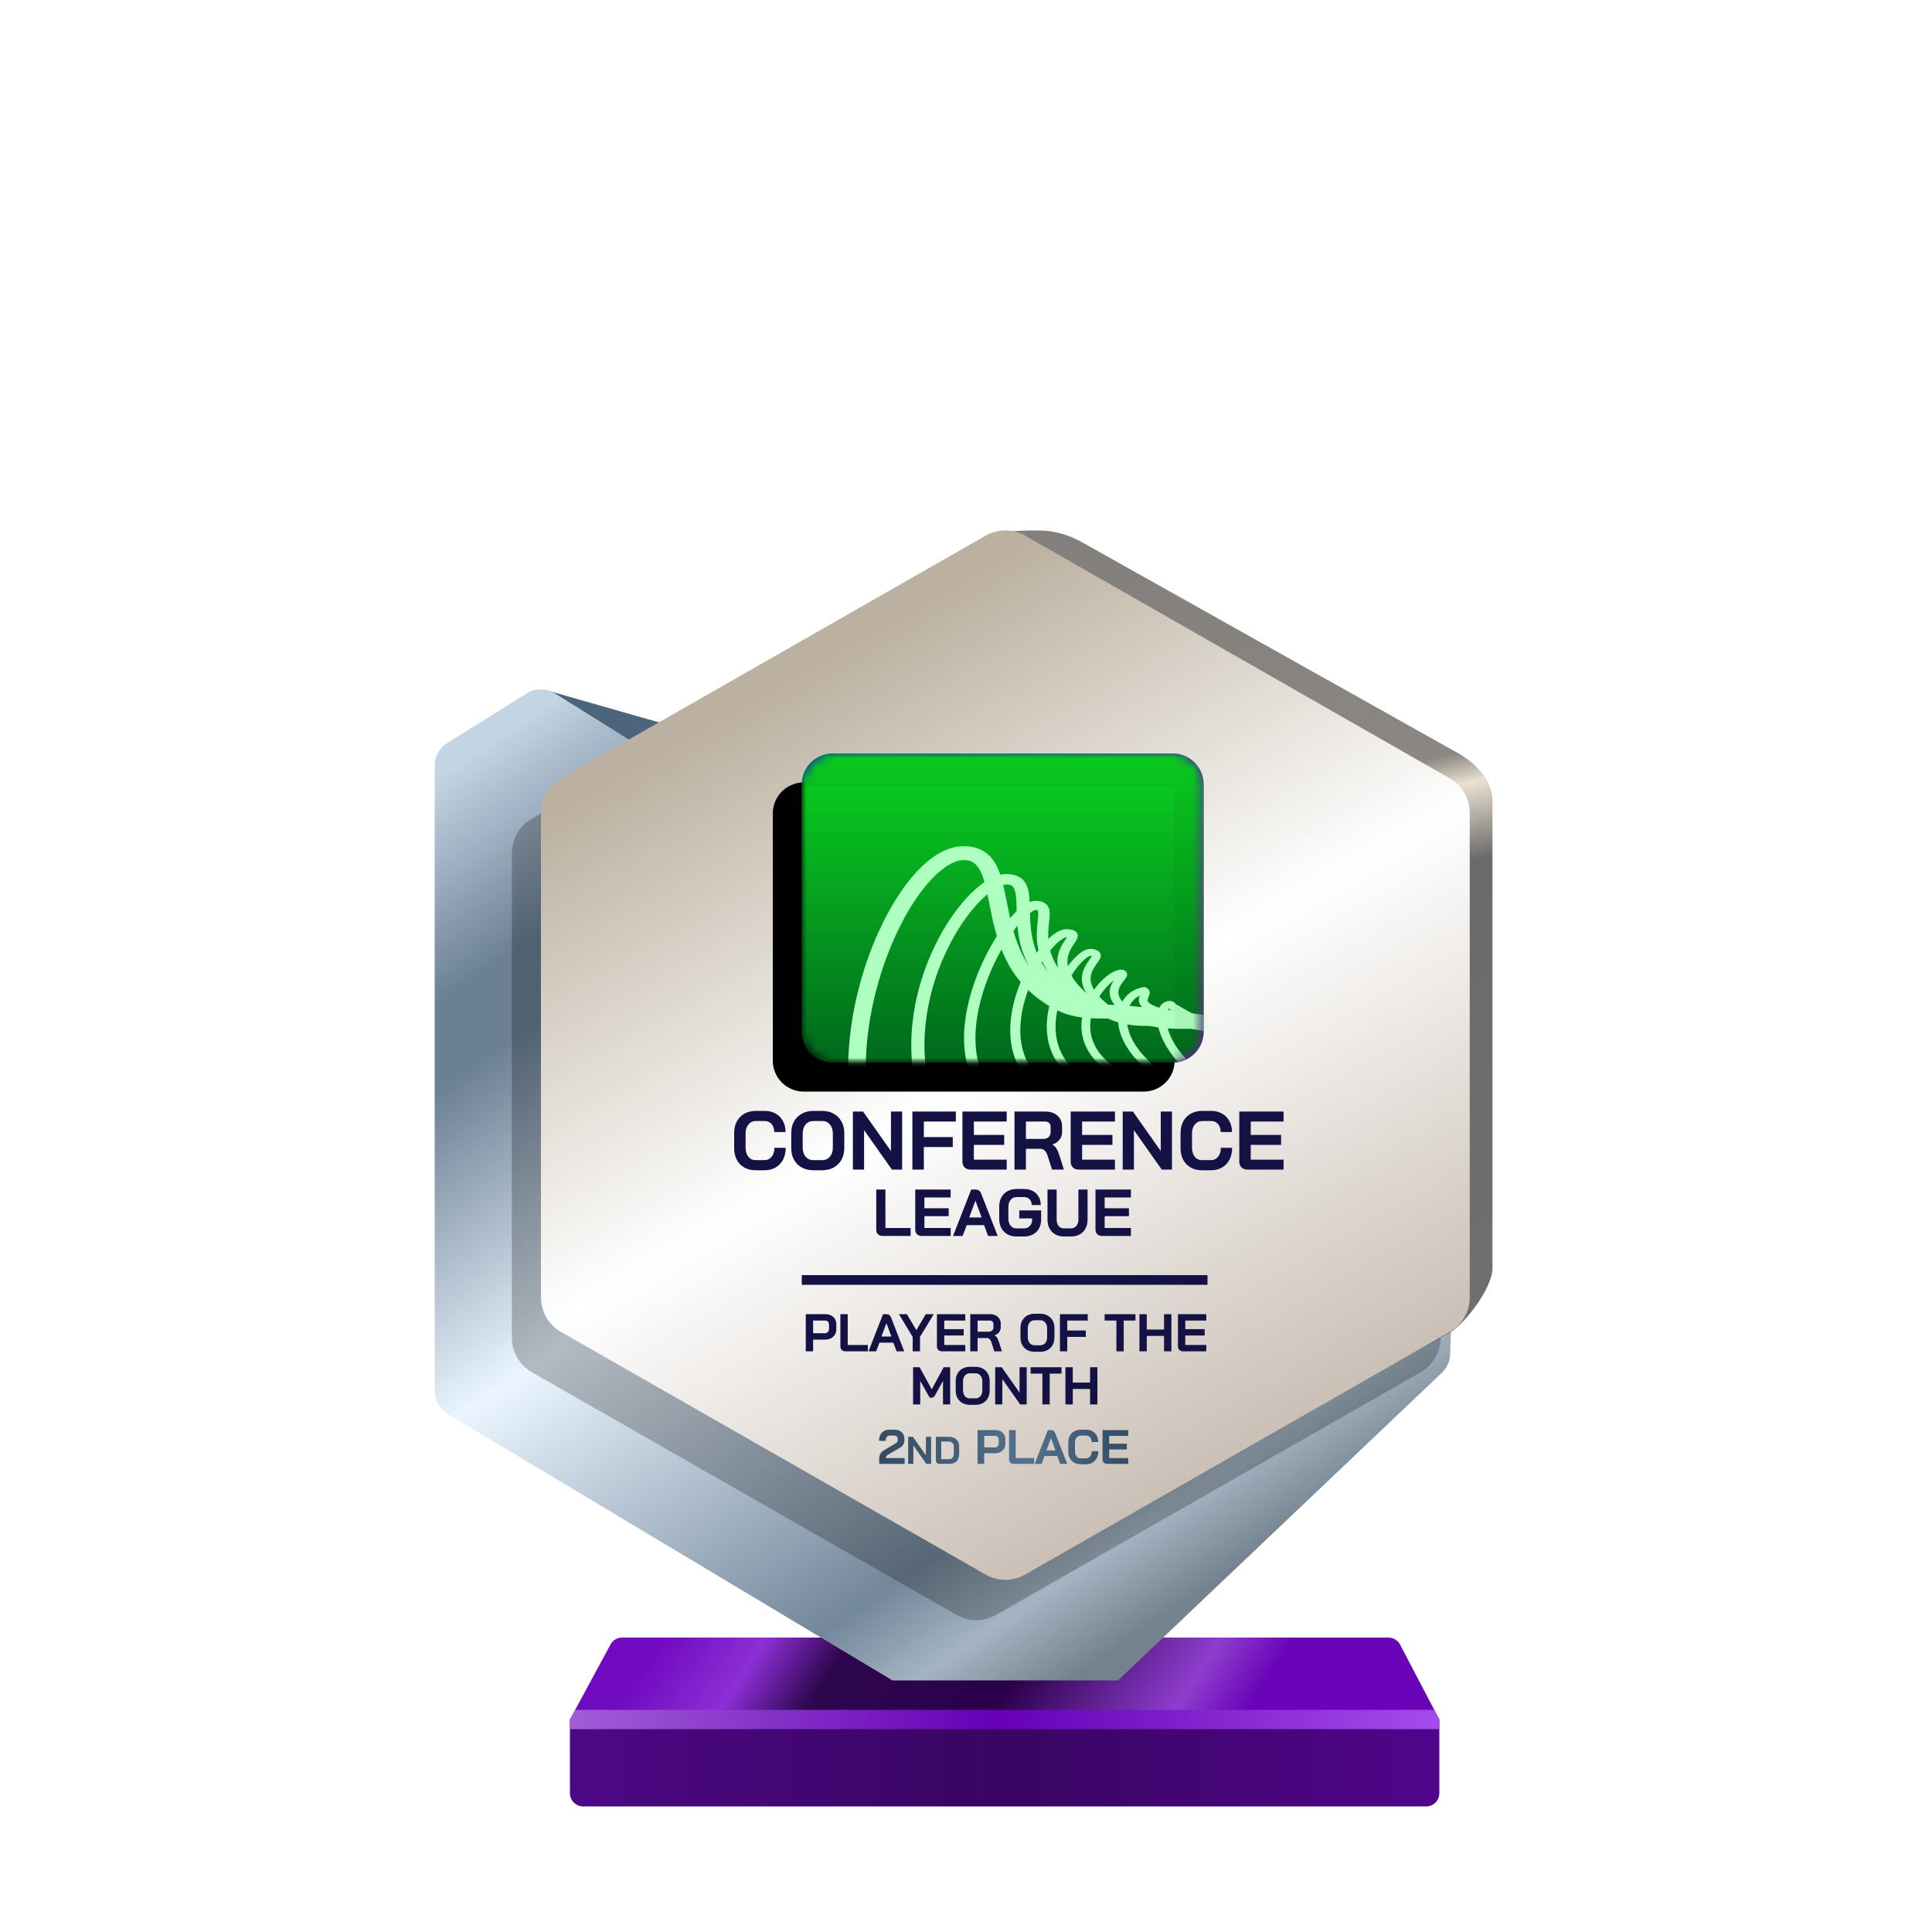 <?xml version="1.0" encoding="UTF-8"?>
<svg width="200px" height="200px" viewBox="0 0 200 200" version="1.1" xmlns="http://www.w3.org/2000/svg" xmlns:xlink="http://www.w3.org/1999/xlink">
    <title>conference_league_silver_month</title>
    <defs>
        <linearGradient x1="7.778%" y1="48.193%" x2="80%" y2="52.643%" id="linearGradient-1">
            <stop stop-color="#700AC0" offset="0%"></stop>
            <stop stop-color="#8C2FD5" offset="16.729%"></stop>
            <stop stop-color="#2E064E" offset="30.206%"></stop>
            <stop stop-color="#2A004A" offset="59.729%"></stop>
            <stop stop-color="#8E3DCD" offset="88.523%"></stop>
            <stop stop-color="#6904B8" offset="100%"></stop>
        </linearGradient>
        <linearGradient x1="0%" y1="44.444%" x2="100%" y2="44.444%" id="linearGradient-2">
            <stop stop-color="#4D0885" offset="0%"></stop>
            <stop stop-color="#390563" offset="49.007%"></stop>
            <stop stop-color="#50058A" offset="100%"></stop>
        </linearGradient>
        <linearGradient x1="0%" y1="49.975%" x2="101.111%" y2="50.025%" id="linearGradient-3">
            <stop stop-color="#A25DD8" offset="0%"></stop>
            <stop stop-color="#6500B6" offset="48.57%"></stop>
            <stop stop-color="#A64EEC" offset="100%"></stop>
        </linearGradient>
        <linearGradient x1="1.629%" y1="7.962%" x2="64.193%" y2="98.797%" id="linearGradient-4">
            <stop stop-color="#C3D4E3" offset="0%"></stop>
            <stop stop-color="#6C8094" offset="16.955%"></stop>
            <stop stop-color="#6C8094" offset="23.415%"></stop>
            <stop stop-color="#EAF5FF" offset="49.119%"></stop>
            <stop stop-color="#73879A" offset="83.776%"></stop>
            <stop stop-color="#A4B4C2" offset="92.087%"></stop>
            <stop stop-color="#73828E" offset="100%"></stop>
        </linearGradient>
        <linearGradient x1="53.535%" y1="0.09%" x2="63.301%" y2="84.266%" id="linearGradient-5">
            <stop stop-color="#83807D" offset="0%"></stop>
            <stop stop-color="#8B8782" offset="30.989%"></stop>
            <stop stop-color="#EBE1D3" offset="34.706%"></stop>
            <stop stop-color="#6A6A69" offset="43.802%"></stop>
            <stop stop-color="#71706E" offset="100%"></stop>
        </linearGradient>
        <linearGradient x1="30.976%" y1="12.068%" x2="74.446%" y2="99.419%" id="linearGradient-6">
            <stop stop-color="#BCB1A0" offset="0%"></stop>
            <stop stop-color="#FFFFFF" offset="44.34%"></stop>
            <stop stop-color="#BEB1A5" offset="100%"></stop>
        </linearGradient>
        <linearGradient x1="0%" y1="50.353%" x2="94.547%" y2="49.037%" id="linearGradient-7">
            <stop stop-color="#344B61" offset="0%"></stop>
            <stop stop-color="#54728F" offset="62.083%"></stop>
            <stop stop-color="#36506A" offset="100%"></stop>
        </linearGradient>
        <linearGradient x1="9.615%" y1="21.893%" x2="57.693%" y2="81.065%" id="linearGradient-8">
            <stop stop-color="#0B12C6" offset="0%"></stop>
            <stop stop-color="#8805B7" offset="100%"></stop>
        </linearGradient>
        <path d="M0,3.2 C0,1.433 1.433,0 3.2,0 L38.4,0 C40.167,0 41.6,1.433 41.6,3.2 L41.6,28.8 C41.6,30.567 40.167,32 38.4,32 L3.2,32 C1.433,32 0,30.567 0,28.8 L0,3.2 Z" id="path-9"></path>
        <filter x="-3.6%" y="-4.7%" width="107.2%" height="109.4%" filterUnits="objectBoundingBox" id="filter-11">
            <feOffset dx="-3" dy="3" in="SourceAlpha" result="shadowOffsetInner1"></feOffset>
            <feComposite in="shadowOffsetInner1" in2="SourceAlpha" operator="arithmetic" k2="-1" k3="1" result="shadowInnerInner1"></feComposite>
            <feColorMatrix values="0 0 0 0 0   0 0 0 0 0   0 0 0 0 0  0 0 0 0.24 0" type="matrix" in="shadowInnerInner1"></feColorMatrix>
        </filter>
        <linearGradient x1="50%" y1="0%" x2="50%" y2="100%" id="linearGradient-12">
            <stop stop-color="#0AD31F" offset="0%"></stop>
            <stop stop-color="#00681D" offset="100%"></stop>
        </linearGradient>
        <path d="M0,3.2 C0,1.433 1.433,0 3.2,0 L38.4,0 C40.167,0 41.6,1.433 41.6,3.2 L41.6,28.8 C41.6,30.567 40.167,32 38.4,32 L3.2,32 C1.433,32 0,30.567 0,28.8 L0,3.2 Z" id="path-13"></path>
    </defs>
    <g id="conference_league_silver_month" stroke="none" stroke-width="1" fill="none" fill-rule="evenodd">
        <g id="euro_qualify_gold_shield" transform="translate(45, 54.91)" fill-rule="nonzero">
            <g id="trophy" transform="translate(0, -0)">
                <path d="M14,123.094 L18.119,115.479 C18.326,114.955 18.832,114.612 19.395,114.612 L98.73,114.612 C99.293,114.612 99.799,114.955 100.006,115.479 L104,123.094 L14,123.094 Z" id="Path" fill="url(#linearGradient-1)"></path>
                <path d="M14.002,130.72 L14,123.094 L104,123.094 L104,130.727 C104,131.485 103.385,132.094 102.626,132.094 L15.375,132.094 C14.616,132.094 14.002,131.479 14.002,130.72 Z" id="Path" fill="url(#linearGradient-2)"></path>
                <polygon id="Path" fill="url(#linearGradient-3)" points="14 123.094 14 124.094 104 124.094 104 123.094 103.452 122.094 14.55 122.094"></polygon>
                <path d="M11.464,16.654 L20.261,21.869 L24,20.094 L11.525,16.531 C11.446,16.499 11.391,16.61 11.464,16.654 Z" id="Path" fill="#4C647C"></path>
                <path d="M0,24.345 L0,89.103 C0,90.068 0.507,90.963 1.335,91.459 L47.386,119.045 L70.736,119.045 L104.263,87.195 C104.783,86.701 105.089,86.023 105.116,85.305 L105.418,77.153 L59.061,101.876 L23.356,81.379 C22.503,80.889 21.976,79.98 21.976,78.996 L21.976,24.345 C21.976,23.398 21.488,22.518 20.685,22.016 L12.444,16.865 C11.553,16.308 10.423,16.308 9.532,16.865 L1.291,22.016 C0.488,22.518 0,23.398 0,24.345 Z" id="Path" fill="url(#linearGradient-4)"></path>
                <path d="M55.452,6.452 L55.452,23.273 L55.452,76.985 C55.447,77.345 55.386,77.705 55.452,78.059 L55.452,99.456 C56.143,103.174 64.863,105.097 68.146,103.221 L105,83.094 C106.712,82.116 109.5,78.37 109.5,76.399 L109.5,27.883 C109.5,25.898 107.73,24.067 106,23.094 L67.023,1.229 C65.692,0.482 64.208,0.031 62.683,0.006 C55.838,-0.108 55.107,1.508 55.452,6.452 Z" id="Path" fill="url(#linearGradient-5)"></path>
                <path d="M54.018,4.718 L10.065,29.833 C8.782,30.567 7.989,31.932 7.989,33.411 L7.989,83.569 C7.989,85.048 8.782,86.413 10.065,87.147 L54.018,112.263 C55.285,112.987 56.84,112.987 58.107,112.263 L102.059,87.147 C103.343,86.413 104.136,85.048 104.136,83.569 L104.136,33.411 C104.136,31.932 103.343,30.567 102.059,29.833 L58.107,4.718 C56.84,3.994 55.285,3.994 54.018,4.718 Z" id="Path" fill-opacity="0.24" fill="#000000"></path>
                <path d="M57.029,0.543 L13.076,25.659 C11.792,26.392 11,27.758 11,29.236 L11,79.394 C11,80.873 11.792,82.238 13.076,82.972 L57.029,108.088 C58.296,108.812 59.851,108.812 61.118,108.088 L105.07,82.972 C106.354,82.238 107.146,80.873 107.146,79.394 L107.146,29.236 C107.146,27.758 106.354,26.392 105.07,25.659 L61.118,0.543 C59.851,-0.181 58.296,-0.181 57.029,0.543 Z" id="Path" fill="url(#linearGradient-6)"></path>
                <path d="M38.413,81.134 L40.44,81.134 C40.663,81.134 40.861,81.178 41.033,81.266 C41.205,81.35 41.339,81.473 41.434,81.634 C41.53,81.791 41.577,81.973 41.577,82.178 L41.577,82.689 C41.577,82.901 41.528,83.09 41.429,83.255 C41.33,83.416 41.191,83.542 41.011,83.634 C40.836,83.722 40.63,83.766 40.396,83.766 L39.171,83.766 L39.171,84.98 L38.413,84.98 L38.413,81.134 Z M40.385,83.106 C40.513,83.106 40.618,83.066 40.698,82.985 C40.779,82.901 40.819,82.791 40.819,82.656 L40.819,82.211 C40.819,82.083 40.782,81.982 40.709,81.909 C40.639,81.832 40.546,81.793 40.429,81.793 L39.171,81.793 L39.171,83.106 L40.385,83.106 Z M42.53,84.98 C42.368,84.98 42.238,84.934 42.139,84.842 C42.044,84.747 41.997,84.623 41.997,84.469 L41.997,81.134 L42.755,81.134 L42.755,84.321 L44.843,84.321 L44.843,84.98 L42.53,84.98 Z M46.754,81.134 C46.992,81.134 47.153,81.244 47.237,81.464 L48.605,84.98 L47.814,84.98 L47.479,84.084 L46.04,84.084 L45.699,84.98 L44.908,84.98 L46.413,81.134 L46.754,81.134 Z M48.881,81.134 L49.859,82.788 L50.837,81.134 L51.661,81.134 L50.238,83.485 L50.238,84.98 L49.48,84.98 L49.48,83.485 L48.057,81.134 L48.881,81.134 Z M46.765,82.062 L46.243,83.447 L47.276,83.447 L46.765,82.062 Z M52.525,84.98 C52.368,84.98 52.239,84.932 52.141,84.837 C52.042,84.742 51.992,84.617 51.992,84.463 L51.992,81.134 L54.926,81.134 L54.926,81.793 L52.75,81.793 L52.75,82.683 L54.761,82.683 L54.761,83.343 L52.75,83.343 L52.75,84.321 L54.926,84.321 L54.926,84.98 L52.525,84.98 Z M55.442,81.134 L57.486,81.134 C57.819,81.134 58.087,81.224 58.288,81.403 C58.493,81.583 58.596,81.819 58.596,82.112 L58.596,82.496 C58.596,82.687 58.541,82.854 58.431,82.996 C58.325,83.136 58.169,83.242 57.964,83.315 L57.964,83.326 C58.081,83.403 58.169,83.491 58.228,83.59 C58.29,83.689 58.35,83.826 58.409,84.002 L58.717,84.98 L57.931,84.98 L57.64,84.068 C57.592,83.91 57.526,83.793 57.442,83.716 C57.358,83.639 57.253,83.601 57.129,83.601 L56.2,83.601 L56.2,84.98 L55.442,84.98 L55.442,81.134 Z M57.343,82.947 C57.497,82.947 57.618,82.907 57.706,82.826 C57.794,82.742 57.838,82.634 57.838,82.502 L57.838,82.145 C57.838,82.039 57.805,81.954 57.739,81.892 C57.673,81.826 57.585,81.793 57.475,81.793 L56.2,81.793 L56.2,82.947 L57.343,82.947 Z M62.105,85.024 C61.816,85.024 61.56,84.963 61.336,84.842 C61.116,84.718 60.944,84.546 60.82,84.326 C60.699,84.103 60.639,83.844 60.639,83.551 L60.639,82.562 C60.639,82.269 60.699,82.013 60.82,81.793 C60.944,81.57 61.116,81.398 61.336,81.277 C61.56,81.152 61.816,81.09 62.105,81.09 L62.688,81.09 C62.977,81.09 63.232,81.152 63.451,81.277 C63.675,81.398 63.847,81.57 63.968,81.793 C64.092,82.013 64.155,82.269 64.155,82.562 L64.155,83.551 C64.155,83.844 64.092,84.103 63.968,84.326 C63.847,84.546 63.675,84.718 63.451,84.842 C63.232,84.963 62.977,85.024 62.688,85.024 L62.105,85.024 Z M62.688,84.353 C62.9,84.353 63.071,84.277 63.199,84.123 C63.331,83.969 63.397,83.767 63.397,83.518 L63.397,82.595 C63.397,82.346 63.331,82.145 63.199,81.991 C63.071,81.837 62.9,81.76 62.688,81.76 L62.105,81.76 C61.893,81.76 61.721,81.837 61.589,81.991 C61.461,82.145 61.397,82.346 61.397,82.595 L61.397,83.518 C61.397,83.767 61.461,83.969 61.589,84.123 C61.721,84.277 61.893,84.353 62.105,84.353 L62.688,84.353 Z M64.724,81.134 L67.603,81.134 L67.603,81.793 L65.482,81.793 L65.482,82.826 L67.4,82.826 L67.4,83.485 L65.482,83.485 L65.482,84.98 L64.724,84.98 L64.724,81.134 Z M70.568,81.793 L69.348,81.793 L69.348,81.134 L72.545,81.134 L72.545,81.793 L71.326,81.793 L71.326,84.98 L70.568,84.98 L70.568,81.793 Z M72.954,81.134 L73.713,81.134 L73.713,82.722 L75.504,82.722 L75.504,81.134 L76.262,81.134 L76.262,84.98 L75.504,84.98 L75.504,83.381 L73.713,83.381 L73.713,84.98 L72.954,84.98 L72.954,81.134 Z M77.474,84.98 C77.316,84.98 77.188,84.932 77.089,84.837 C76.99,84.742 76.941,84.617 76.941,84.463 L76.941,81.134 L79.875,81.134 L79.875,81.793 L77.699,81.793 L77.699,82.683 L79.71,82.683 L79.71,83.343 L77.699,83.343 L77.699,84.321 L79.875,84.321 L79.875,84.98 L77.474,84.98 Z M49.522,86.628 L50.197,86.628 L51.455,88.914 L52.686,86.628 L53.362,86.628 L53.362,90.474 L52.62,90.474 L52.62,88.04 L51.812,89.501 C51.758,89.6 51.701,89.672 51.642,89.716 C51.587,89.756 51.523,89.776 51.45,89.776 L51.241,89.776 L50.263,88.04 L50.263,90.474 L49.522,90.474 L49.522,86.628 Z M55.401,90.518 C55.112,90.518 54.856,90.457 54.632,90.337 C54.413,90.212 54.24,90.04 54.116,89.82 C53.995,89.597 53.935,89.338 53.935,89.045 L53.935,88.056 C53.935,87.763 53.995,87.507 54.116,87.287 C54.24,87.064 54.413,86.892 54.632,86.771 C54.856,86.646 55.112,86.584 55.401,86.584 L55.984,86.584 C56.273,86.584 56.528,86.646 56.748,86.771 C56.971,86.892 57.143,87.064 57.264,87.287 C57.388,87.507 57.451,87.763 57.451,88.056 L57.451,89.045 C57.451,89.338 57.388,89.597 57.264,89.82 C57.143,90.04 56.971,90.212 56.748,90.337 C56.528,90.457 56.273,90.518 55.984,90.518 L55.401,90.518 Z M55.984,89.848 C56.196,89.848 56.367,89.771 56.495,89.617 C56.627,89.463 56.693,89.262 56.693,89.012 L56.693,88.089 C56.693,87.84 56.627,87.639 56.495,87.485 C56.367,87.331 56.196,87.254 55.984,87.254 L55.401,87.254 C55.189,87.254 55.017,87.331 54.885,87.485 C54.757,87.639 54.693,87.84 54.693,88.089 L54.693,89.012 C54.693,89.262 54.757,89.463 54.885,89.617 C55.017,89.771 55.189,89.848 55.401,89.848 L55.984,89.848 Z M58.02,86.628 L58.696,86.628 L60.542,89.243 L60.542,86.628 L61.284,86.628 L61.284,90.474 L60.608,90.474 L58.762,87.859 L58.762,90.474 L58.02,90.474 L58.02,86.628 Z M62.909,87.287 L61.689,87.287 L61.689,86.628 L64.886,86.628 L64.886,87.287 L63.667,87.287 L63.667,90.474 L62.909,90.474 L62.909,87.287 Z M65.295,86.628 L66.054,86.628 L66.054,88.216 L67.845,88.216 L67.845,86.628 L68.603,86.628 L68.603,90.474 L67.845,90.474 L67.845,88.875 L66.054,88.875 L66.054,90.474 L65.295,90.474 L65.295,86.628 Z M38,78.09 C38,78.09 38,77.866 38,77.59 C38,77.314 38,77.09 38,77.09 L80,77.09 L80,77.59 L80,78.09 L38,78.09 Z" id="Combined-Shape" fill="#141144"></path>
                <path d="M46.015,96.13 C46.015,95.93 46.052,95.757 46.125,95.61 C46.198,95.463 46.323,95.337 46.5,95.23 L47.74,94.49 C47.8,94.457 47.847,94.41 47.88,94.35 C47.917,94.29 47.935,94.23 47.935,94.17 L47.935,94.01 C47.935,93.917 47.9,93.842 47.83,93.785 C47.763,93.728 47.675,93.7 47.565,93.7 L47.105,93.7 C46.975,93.7 46.873,93.748 46.8,93.845 C46.727,93.938 46.69,94.072 46.69,94.245 L46,94.245 C46,93.882 46.097,93.598 46.29,93.395 C46.483,93.192 46.752,93.09 47.095,93.09 L47.565,93.09 C47.775,93.09 47.96,93.128 48.12,93.205 C48.28,93.282 48.403,93.39 48.49,93.53 C48.58,93.67 48.625,93.83 48.625,94.01 L48.625,94.17 C48.625,94.35 48.587,94.505 48.51,94.635 C48.437,94.762 48.32,94.872 48.16,94.965 L46.955,95.665 C46.875,95.712 46.813,95.763 46.77,95.82 C46.73,95.877 46.71,95.947 46.71,96.03 L48.645,96.03 L48.645,96.63 L46.015,96.63 L46.015,96.13 Z M49.013,93.83 L49.505,93.83 L50.849,95.734 L50.849,93.83 L51.389,93.83 L51.389,96.63 L50.897,96.63 L49.553,94.726 L49.553,96.63 L49.013,96.63 L49.013,93.83 Z M52.272,96.63 C52.157,96.63 52.064,96.595 51.992,96.526 C51.92,96.457 51.884,96.366 51.884,96.254 L51.884,93.83 L53.22,93.83 C53.434,93.83 53.62,93.87 53.78,93.95 C53.943,94.03 54.068,94.143 54.156,94.29 C54.247,94.437 54.292,94.606 54.292,94.798 L54.292,95.582 C54.292,95.926 54.203,96.187 54.024,96.366 C53.846,96.542 53.583,96.63 53.236,96.63 L52.272,96.63 Z M53.22,96.142 C53.391,96.142 53.52,96.093 53.608,95.994 C53.696,95.895 53.74,95.75 53.74,95.558 L53.74,94.822 C53.74,94.67 53.691,94.549 53.592,94.458 C53.493,94.365 53.364,94.318 53.204,94.318 L52.436,94.318 L52.436,96.142 L53.22,96.142 Z M56.195,93.13 L58.04,93.13 C58.244,93.13 58.424,93.17 58.58,93.25 C58.737,93.327 58.859,93.438 58.945,93.585 C59.032,93.728 59.075,93.893 59.075,94.08 L59.075,94.545 C59.075,94.738 59.03,94.91 58.94,95.06 C58.85,95.207 58.724,95.322 58.56,95.405 C58.4,95.485 58.214,95.525 58,95.525 L56.885,95.525 L56.885,96.63 L56.195,96.63 L56.195,93.13 Z M57.99,94.925 C58.107,94.925 58.202,94.888 58.275,94.815 C58.349,94.738 58.385,94.638 58.385,94.515 L58.385,94.11 C58.385,93.993 58.352,93.902 58.285,93.835 C58.222,93.765 58.137,93.73 58.03,93.73 L56.885,93.73 L56.885,94.925 L57.99,94.925 Z M59.942,96.63 C59.795,96.63 59.677,96.588 59.587,96.505 C59.5,96.418 59.457,96.305 59.457,96.165 L59.457,93.13 L60.147,93.13 L60.147,96.03 L62.047,96.03 L62.047,96.63 L59.942,96.63 Z M64.447,95.815 L63.137,95.815 L62.827,96.63 L62.107,96.63 L63.477,93.13 L63.787,93.13 C64.003,93.13 64.15,93.23 64.227,93.43 L65.472,96.63 L64.752,96.63 L64.447,95.815 Z M63.322,95.235 L64.262,95.235 L63.797,93.975 L63.792,93.975 L63.322,95.235 Z M66.878,96.67 C66.621,96.67 66.394,96.615 66.198,96.505 C66.004,96.395 65.854,96.24 65.748,96.04 C65.641,95.837 65.588,95.603 65.588,95.34 L65.588,94.42 C65.588,94.157 65.641,93.925 65.748,93.725 C65.858,93.522 66.011,93.365 66.208,93.255 C66.408,93.145 66.638,93.09 66.898,93.09 L67.428,93.09 C67.678,93.09 67.898,93.143 68.088,93.25 C68.278,93.357 68.424,93.507 68.528,93.7 C68.634,93.89 68.688,94.112 68.688,94.365 L68.008,94.365 C68.008,94.165 67.954,94.005 67.848,93.885 C67.741,93.762 67.601,93.7 67.428,93.7 L66.898,93.7 C66.711,93.7 66.561,93.77 66.448,93.91 C66.334,94.047 66.278,94.227 66.278,94.45 L66.278,95.31 C66.278,95.533 66.333,95.715 66.443,95.855 C66.553,95.992 66.698,96.06 66.878,96.06 L67.418,96.06 C67.594,96.06 67.738,95.992 67.848,95.855 C67.961,95.718 68.018,95.538 68.018,95.315 L68.698,95.315 C68.698,95.585 68.644,95.823 68.538,96.03 C68.431,96.233 68.281,96.392 68.088,96.505 C67.894,96.615 67.671,96.67 67.418,96.67 L66.878,96.67 Z M69.615,96.63 C69.472,96.63 69.355,96.587 69.265,96.5 C69.175,96.413 69.13,96.3 69.13,96.16 L69.13,93.13 L71.8,93.13 L71.8,93.73 L69.82,93.73 L69.82,94.54 L71.65,94.54 L71.65,95.14 L69.82,95.14 L69.82,96.03 L71.8,96.03 L71.8,96.63 L69.615,96.63 Z" id="Combined-Shape" fill="url(#linearGradient-7)"></path>
            </g>
        </g>
        <path d="M77.047,120.861 C77.385,121.05 77.774,121.145 78.214,121.145 L79.141,121.145 C79.576,121.145 79.959,121.05 80.291,120.861 C80.623,120.667 80.88,120.395 81.063,120.046 C81.246,119.692 81.338,119.283 81.338,118.819 L80.171,118.819 C80.171,119.202 80.074,119.511 79.879,119.746 C79.69,119.98 79.444,120.098 79.141,120.098 L78.214,120.098 C77.905,120.098 77.656,119.98 77.468,119.746 C77.279,119.506 77.184,119.194 77.184,118.81 L77.184,117.334 C77.184,116.951 77.282,116.642 77.476,116.407 C77.671,116.167 77.928,116.047 78.248,116.047 L79.158,116.047 C79.456,116.047 79.696,116.153 79.879,116.365 C80.062,116.571 80.154,116.845 80.154,117.189 L81.321,117.189 C81.321,116.754 81.229,116.373 81.046,116.047 C80.869,115.715 80.617,115.458 80.291,115.275 C79.965,115.092 79.587,115 79.158,115 L78.248,115 C77.802,115 77.407,115.095 77.064,115.283 C76.727,115.472 76.463,115.741 76.275,116.09 C76.092,116.433 76,116.831 76,117.283 L76,118.862 C76,119.314 76.092,119.714 76.275,120.063 C76.458,120.407 76.715,120.673 77.047,120.861 Z M82.998,120.861 C83.347,121.05 83.748,121.145 84.2,121.145 L85.11,121.145 C85.562,121.145 85.959,121.05 86.303,120.861 C86.652,120.667 86.92,120.398 87.109,120.055 C87.304,119.706 87.401,119.302 87.401,118.845 L87.401,117.3 C87.401,116.842 87.304,116.442 87.109,116.099 C86.92,115.75 86.652,115.481 86.303,115.292 C85.959,115.097 85.562,115 85.11,115 L84.2,115 C83.748,115 83.347,115.097 82.998,115.292 C82.655,115.481 82.386,115.75 82.192,116.099 C82.003,116.442 81.909,116.842 81.909,117.3 L81.909,118.845 C81.909,119.302 82.003,119.706 82.192,120.055 C82.386,120.398 82.655,120.667 82.998,120.861 Z M85.908,119.737 C85.708,119.978 85.441,120.098 85.11,120.098 L84.2,120.098 C83.868,120.098 83.599,119.978 83.393,119.737 C83.193,119.497 83.093,119.182 83.093,118.793 L83.093,117.351 C83.093,116.963 83.193,116.648 83.393,116.407 C83.599,116.167 83.868,116.047 84.2,116.047 L85.11,116.047 C85.441,116.047 85.708,116.167 85.908,116.407 C86.114,116.648 86.217,116.963 86.217,117.351 L86.217,118.793 C86.217,119.182 86.114,119.497 85.908,119.737 Z M88.29,115.069 L89.346,115.069 L92.23,119.154 L92.23,115.069 L93.388,115.069 L93.388,121.076 L92.333,121.076 L89.449,116.991 L89.449,121.076 L88.29,121.076 L88.29,115.069 Z M98.947,115.069 L94.45,115.069 L94.45,121.076 L95.635,121.076 L95.635,118.742 L98.63,118.742 L98.63,117.712 L95.635,117.712 L95.635,116.099 L98.947,116.099 L98.947,115.069 Z M100.462,121.076 C100.216,121.076 100.016,121.002 99.861,120.853 C99.707,120.704 99.63,120.51 99.63,120.269 L99.63,115.069 L104.213,115.069 L104.213,116.099 L100.814,116.099 L100.814,117.489 L103.955,117.489 L103.955,118.519 L100.814,118.519 L100.814,120.046 L104.213,120.046 L104.213,121.076 L100.462,121.076 Z M108.211,115.069 L105.019,115.069 L105.019,121.076 L106.203,121.076 L106.203,118.922 L107.653,118.922 C107.848,118.922 108.011,118.982 108.143,119.102 C108.274,119.222 108.377,119.405 108.451,119.652 L108.906,121.076 L110.133,121.076 L109.653,119.549 C109.561,119.274 109.467,119.059 109.37,118.905 C109.278,118.75 109.141,118.613 108.958,118.493 L108.958,118.476 C109.278,118.361 109.521,118.195 109.687,117.978 C109.859,117.755 109.945,117.494 109.945,117.197 L109.945,116.596 C109.945,116.139 109.785,115.769 109.464,115.489 C109.15,115.209 108.732,115.069 108.211,115.069 Z M108.555,117.712 C108.417,117.838 108.228,117.901 107.988,117.901 L106.203,117.901 L106.203,116.099 L108.194,116.099 C108.366,116.099 108.503,116.15 108.606,116.253 C108.709,116.35 108.76,116.482 108.76,116.648 L108.76,117.206 C108.76,117.412 108.692,117.58 108.555,117.712 Z M111.667,121.076 C111.421,121.076 111.221,121.002 111.067,120.853 C110.912,120.704 110.835,120.51 110.835,120.269 L110.835,115.069 L115.418,115.069 L115.418,116.099 L112.019,116.099 L112.019,117.489 L115.16,117.489 L115.16,118.519 L112.019,118.519 L112.019,120.046 L115.418,120.046 L115.418,121.076 L111.667,121.076 Z M117.28,115.069 L116.224,115.069 L116.224,121.076 L117.383,121.076 L117.383,116.991 L120.266,121.076 L121.322,121.076 L121.322,115.069 L120.163,115.069 L120.163,119.154 L117.28,115.069 Z M124.426,121.145 C123.986,121.145 123.597,121.05 123.259,120.861 C122.927,120.673 122.67,120.407 122.487,120.063 C122.304,119.714 122.212,119.314 122.212,118.862 L122.212,117.283 C122.212,116.831 122.304,116.433 122.487,116.09 C122.676,115.741 122.939,115.472 123.276,115.283 C123.62,115.095 124.014,115 124.461,115 L125.37,115 C125.8,115 126.177,115.092 126.503,115.275 C126.829,115.458 127.081,115.715 127.258,116.047 C127.442,116.373 127.533,116.754 127.533,117.189 L126.366,117.189 C126.366,116.845 126.274,116.571 126.091,116.365 C125.908,116.153 125.668,116.047 125.37,116.047 L124.461,116.047 C124.14,116.047 123.883,116.167 123.688,116.407 C123.494,116.642 123.397,116.951 123.397,117.334 L123.397,118.81 C123.397,119.194 123.491,119.506 123.68,119.746 C123.869,119.98 124.117,120.098 124.426,120.098 L125.353,120.098 C125.657,120.098 125.902,119.98 126.091,119.746 C126.286,119.511 126.383,119.202 126.383,118.819 L127.55,118.819 C127.55,119.283 127.459,119.692 127.276,120.046 C127.093,120.395 126.835,120.667 126.503,120.861 C126.171,121.05 125.788,121.145 125.353,121.145 L124.426,121.145 Z M128.524,120.853 C128.679,121.002 128.879,121.076 129.125,121.076 L132.875,121.076 L132.875,120.046 L129.477,120.046 L129.477,118.519 L132.618,118.519 L132.618,117.489 L129.477,117.489 L129.477,116.099 L132.875,116.099 L132.875,115.069 L128.292,115.069 L128.292,120.269 C128.292,120.51 128.37,120.704 128.524,120.853 Z M104.291,127.774 C104.561,127.925 104.872,128 105.224,128 L106.034,128 C106.373,128 106.675,127.927 106.941,127.78 C107.206,127.634 107.412,127.43 107.559,127.169 C107.705,126.908 107.778,126.611 107.778,126.277 L107.778,125.302 L105.513,125.302 L105.513,126.126 L106.845,126.126 L106.845,126.277 C106.845,126.528 106.767,126.739 106.611,126.908 C106.46,127.078 106.268,127.162 106.034,127.162 L105.224,127.162 C104.973,127.162 104.769,127.069 104.613,126.881 C104.462,126.689 104.387,126.439 104.387,126.133 L104.387,124.952 C104.387,124.645 104.464,124.398 104.62,124.21 C104.776,124.018 104.982,123.922 105.238,123.922 L106.007,123.922 C106.245,123.922 106.437,123.997 106.584,124.148 C106.73,124.299 106.803,124.498 106.803,124.746 L107.737,124.746 C107.737,124.416 107.664,124.125 107.517,123.874 C107.376,123.622 107.174,123.428 106.913,123.29 C106.652,123.153 106.35,123.084 106.007,123.084 L105.238,123.084 C104.881,123.084 104.565,123.16 104.291,123.311 C104.02,123.462 103.81,123.677 103.659,123.956 C103.512,124.231 103.439,124.549 103.439,124.911 L103.439,126.174 C103.439,126.535 103.512,126.856 103.659,127.135 C103.81,127.41 104.02,127.622 104.291,127.774 Z M90.889,127.774 C91.012,127.888 91.175,127.945 91.376,127.945 L94.266,127.945 L94.266,127.121 L91.658,127.121 L91.658,123.139 L90.71,123.139 L90.71,127.307 C90.71,127.499 90.77,127.654 90.889,127.774 Z M94.932,127.767 C95.055,127.886 95.215,127.945 95.412,127.945 L98.413,127.945 L98.413,127.121 L95.694,127.121 L95.694,125.899 L98.207,125.899 L98.207,125.075 L95.694,125.075 L95.694,123.963 L98.413,123.963 L98.413,123.139 L94.746,123.139 L94.746,127.3 C94.746,127.492 94.808,127.648 94.932,127.767 Z M101.872,126.826 L100.074,126.826 L99.648,127.945 L98.659,127.945 L100.54,123.139 L100.966,123.139 C101.264,123.139 101.465,123.277 101.57,123.551 L103.28,127.945 L102.291,127.945 L101.872,126.826 Z M100.328,126.03 L101.618,126.03 L100.98,124.299 L100.973,124.299 L100.328,126.03 Z M110.14,128 C109.801,128 109.503,127.929 109.247,127.787 C108.991,127.641 108.791,127.437 108.65,127.176 C108.508,126.915 108.437,126.613 108.437,126.27 L108.437,123.139 L109.384,123.139 L109.384,126.242 C109.384,126.517 109.453,126.739 109.59,126.908 C109.732,127.078 109.915,127.162 110.14,127.162 L110.867,127.162 C111.096,127.162 111.281,127.078 111.423,126.908 C111.565,126.739 111.636,126.517 111.636,126.242 L111.636,123.139 L112.584,123.139 L112.584,126.27 C112.584,126.613 112.513,126.915 112.371,127.176 C112.229,127.437 112.027,127.641 111.767,127.787 C111.506,127.929 111.206,128 110.867,128 L110.14,128 Z M113.591,127.767 C113.715,127.886 113.875,127.945 114.072,127.945 L117.072,127.945 L117.072,127.121 L114.353,127.121 L114.353,125.899 L116.866,125.899 L116.866,125.075 L114.353,125.075 L114.353,123.963 L117.072,123.963 L117.072,123.139 L113.406,123.139 L113.406,127.3 C113.406,127.492 113.467,127.648 113.591,127.767 Z" id="Combined-Shape" fill="#141144" fill-rule="nonzero"></path>
        <g id="Path-+-Shape-+-Path-159-Mask" transform="translate(83, 78)">
            <mask id="mask-10" fill="white">
                <use xlink:href="#path-9"></use>
            </mask>
            <g id="Mask" fill-rule="nonzero">
                <use fill="url(#linearGradient-8)" xlink:href="#path-9"></use>
                <use fill="black" fill-opacity="1" filter="url(#filter-11)" xlink:href="#path-9"></use>
            </g>
            <g id="flag" mask="url(#mask-10)">
                <mask id="mask-14" fill="white">
                    <use xlink:href="#path-13"></use>
                </mask>
                <use id="Mask" fill="url(#linearGradient-12)" fill-rule="nonzero" xlink:href="#path-13"></use>
                <path d="M0,3.2 C0,1.433 1.433,0 3.2,0 L38.4,0 C40.167,0 41.6,1.433 41.6,3.2 L41.6,28.8 C41.6,30.567 40.167,32 38.4,32 L3.2,32 C1.433,32 0,30.567 0,28.8 L0,3.2 Z" id="Path" fill="url(#linearGradient-12)" fill-rule="nonzero" mask="url(#mask-14)"></path>
                <g id="Group" mask="url(#mask-14)" fill="#AEFFC0">
                    <g transform="translate(4.8, 9.6)" id="Path">
                        <path d="M4.961,9.138 C2.819,13.767 1.437,19.739 1.916,25.209 C1.924,25.31 1.934,25.411 1.944,25.512 L0.129,25.626 C0.115,25.488 0.102,25.348 0.091,25.209 C-0.384,19.532 1.05,13.4 3.252,8.643 C4.38,6.206 5.725,4.095 7.153,2.577 C7.867,1.819 8.623,1.187 9.408,0.739 C10.191,0.291 11.054,0 11.96,0 C12.806,0 13.532,0.198 14.124,0.585 C14.697,0.959 15.085,1.47 15.367,2.018 C15.883,3.021 16.147,4.36 16.416,5.731 C16.434,5.824 16.453,5.917 16.471,6.011 C17.074,9.058 17.845,12.451 20.998,14.779 C21.761,15.343 22.416,15.733 23.139,15.99 C23.853,16.243 24.688,16.386 25.838,16.386 C29.013,16.386 32.389,16.849 34.947,17.304 C36.232,17.532 37.321,17.761 38.09,17.932 C38.475,18.018 38.78,18.09 38.99,18.14 C39.095,18.166 39.177,18.186 39.232,18.199 C39.26,18.206 39.281,18.212 39.296,18.215 L39.313,18.22 L39.32,18.221 C39.32,18.221 39.32,18.221 39.04,18.907 C38.761,19.592 38.761,19.592 38.761,19.592 L38.757,19.591 L38.744,19.588 C38.739,19.587 38.733,19.585 38.726,19.583 C38.715,19.581 38.702,19.578 38.687,19.574 C38.637,19.561 38.561,19.543 38.461,19.519 C38.261,19.471 37.968,19.402 37.596,19.319 C36.852,19.153 35.795,18.931 34.548,18.709 C32.044,18.264 28.819,17.826 25.838,17.826 C24.485,17.826 23.386,17.657 22.393,17.304 C21.409,16.955 20.585,16.444 19.756,15.832 C16.081,13.118 15.263,9.219 14.673,6.233 C14.66,6.17 14.648,6.107 14.635,6.044 C14.347,4.583 14.114,3.402 13.681,2.562 C13.462,2.137 13.222,1.863 12.966,1.696 C12.729,1.541 12.423,1.44 11.96,1.44 C11.557,1.44 11.061,1.571 10.473,1.907 C9.886,2.242 9.258,2.753 8.613,3.438 C7.325,4.807 6.052,6.781 4.961,9.138 Z" fill-rule="evenodd"></path>
                        <path d="M10.346,10.506 C8.305,14.62 7.085,20.092 8.531,25.456 L7.196,25.682 C5.681,20.062 6.963,14.37 9.075,10.111 C10.131,7.981 11.406,6.187 12.67,4.926 C13.301,4.296 13.945,3.784 14.575,3.43 C15.194,3.083 15.872,2.848 16.551,2.882 C17.156,2.912 17.662,3.086 18.032,3.421 C18.38,3.736 18.55,4.142 18.644,4.547 C18.74,4.955 18.773,5.425 18.79,5.916 C18.798,6.119 18.803,6.323 18.808,6.531 C18.815,6.845 18.823,7.169 18.84,7.519 C18.951,9.787 19.446,12.535 22.663,14.911 C23.435,15.481 24.111,15.886 24.866,16.154 C25.615,16.42 26.483,16.566 27.659,16.566 C30.809,16.566 34.166,17.026 36.717,17.479 C37.997,17.707 39.082,17.935 39.849,18.105 C40.232,18.191 40.536,18.262 40.744,18.312 C40.849,18.338 40.929,18.357 40.984,18.371 C41.012,18.378 41.033,18.383 41.047,18.387 L41.064,18.391 L41.07,18.392 C41.07,18.392 41.07,18.393 40.861,18.907 C40.651,19.421 40.651,19.421 40.651,19.421 L40.647,19.42 L40.633,19.416 C40.62,19.413 40.601,19.408 40.576,19.402 C40.524,19.389 40.448,19.37 40.347,19.346 C40.147,19.298 39.852,19.229 39.478,19.145 C38.731,18.979 37.669,18.756 36.418,18.533 C33.908,18.087 30.663,17.646 27.659,17.646 C26.331,17.646 25.265,17.48 24.307,17.14 C23.355,16.802 22.552,16.307 21.731,15.7 C18.12,13.034 17.592,9.93 17.476,7.561 C17.458,7.207 17.45,6.855 17.442,6.528 C17.437,6.322 17.432,6.126 17.426,5.947 C17.408,5.462 17.377,5.064 17.302,4.744 C17.226,4.419 17.118,4.236 17.004,4.132 C16.912,4.049 16.771,3.975 16.466,3.96 C16.234,3.949 15.867,4.029 15.365,4.311 C14.874,4.587 14.321,5.017 13.74,5.597 C12.579,6.755 11.365,8.45 10.346,10.506 Z" fill-rule="evenodd"></path>
                        <path d="M13.179,20.002 C13.204,22.121 13.785,24.096 15.174,25.659 L14.206,26.198 C12.636,24.43 12.022,22.249 11.996,20.01 C11.97,17.77 12.532,15.441 13.355,13.342 C14.178,11.242 15.271,9.351 16.327,7.983 C16.854,7.301 17.383,6.735 17.878,6.336 C18.125,6.136 18.379,5.967 18.634,5.848 C18.883,5.731 19.182,5.638 19.504,5.654 C19.939,5.676 20.335,5.801 20.589,6.096 C20.814,6.356 20.86,6.675 20.865,6.948 C20.871,7.214 20.837,7.524 20.803,7.844 C20.801,7.864 20.798,7.885 20.796,7.906 C20.758,8.257 20.719,8.638 20.712,9.055 C20.685,10.686 21.149,12.906 24.421,15.323 C25.196,15.895 25.881,16.306 26.649,16.579 C27.412,16.85 28.293,16.997 29.479,16.997 C32.606,16.997 37.198,17.453 40.979,17.903 C42.876,18.129 44.58,18.354 45.809,18.524 C46.424,18.608 46.921,18.679 47.264,18.728 C47.435,18.753 47.568,18.772 47.659,18.786 L47.762,18.801 L47.797,18.806 C47.797,18.806 47.797,18.806 47.688,19.266 C47.578,19.726 47.578,19.726 47.578,19.726 L47.576,19.726 L47.544,19.721 L47.443,19.706 C47.353,19.693 47.222,19.674 47.052,19.649 C46.711,19.6 46.218,19.53 45.607,19.446 C44.384,19.278 42.689,19.053 40.803,18.829 C37.02,18.379 32.507,17.934 29.479,17.934 C28.161,17.934 27.109,17.769 26.165,17.433 C25.226,17.1 24.431,16.611 23.614,16.007 C20.058,13.382 19.499,10.892 19.529,9.043 C19.536,8.589 19.579,8.178 19.617,7.826 C19.618,7.814 19.62,7.802 19.621,7.79 C19.658,7.446 19.687,7.18 19.682,6.964 C19.677,6.731 19.632,6.647 19.613,6.625 C19.61,6.621 19.608,6.619 19.597,6.615 C19.579,6.608 19.531,6.594 19.43,6.589 C19.43,6.589 19.371,6.59 19.237,6.653 C19.1,6.717 18.927,6.827 18.722,6.992 C18.313,7.321 17.838,7.823 17.337,8.471 C16.338,9.765 15.283,11.584 14.485,13.619 C13.687,15.654 13.154,17.884 13.179,20.002 Z" fill-rule="evenodd"></path>
                        <path d="M18.327,15.803 C17.259,19.42 17.655,23.383 21.79,25.396 L21.241,26.102 C16.5,23.793 16.213,19.321 17.308,15.615 C17.86,13.744 18.775,12.012 19.721,10.748 C20.192,10.118 20.682,9.59 21.151,9.217 C21.385,9.031 21.626,8.874 21.87,8.763 C22.111,8.655 22.39,8.575 22.686,8.589 C22.864,8.598 23.036,8.617 23.189,8.658 C23.342,8.699 23.516,8.773 23.639,8.912 C23.766,9.057 23.786,9.214 23.77,9.339 C23.755,9.457 23.706,9.568 23.659,9.659 C23.595,9.78 23.497,9.928 23.4,10.074 C23.36,10.134 23.32,10.194 23.283,10.252 C23.145,10.467 23.004,10.706 22.895,10.976 C22.681,11.506 22.585,12.17 22.926,12.993 C23.271,13.826 24.076,14.853 25.74,16.083 C26.518,16.657 27.209,17.072 27.987,17.349 C28.76,17.624 29.651,17.772 30.845,17.772 C33.966,17.772 38.553,18.227 42.335,18.677 C44.231,18.902 45.935,19.128 47.164,19.297 C47.778,19.382 48.274,19.452 48.617,19.502 C48.789,19.526 48.922,19.546 49.012,19.559 L49.115,19.574 L49.15,19.58 C49.15,19.58 49.15,19.58 49.053,19.987 C48.956,20.394 48.956,20.393 48.956,20.393 L48.922,20.388 L48.821,20.374 C48.732,20.36 48.6,20.341 48.43,20.317 C48.089,20.268 47.596,20.197 46.984,20.113 C45.761,19.945 44.066,19.72 42.179,19.496 C38.396,19.045 33.879,18.6 30.845,18.6 C29.535,18.6 28.492,18.436 27.558,18.105 C26.63,17.775 25.841,17.29 25.026,16.688 C23.277,15.396 22.347,14.256 21.931,13.251 C21.511,12.237 21.628,11.393 21.898,10.724 C22.031,10.393 22.2,10.109 22.35,9.876 C22.407,9.788 22.457,9.712 22.502,9.645 C22.561,9.557 22.609,9.484 22.649,9.417 C22.64,9.417 22.63,9.416 22.62,9.416 C22.603,9.415 22.531,9.419 22.39,9.482 C22.253,9.544 22.086,9.648 21.892,9.802 C21.506,10.109 21.067,10.574 20.622,11.17 C19.732,12.36 18.856,14.012 18.327,15.803 Z" fill-rule="evenodd"></path>
                        <path d="M22.302,21.819 C23.162,23.247 24.78,24.49 27.575,25.228 L27.287,25.911 C24.28,25.118 22.456,23.75 21.481,22.128 C20.512,20.518 20.402,18.695 20.723,17.007 C21.045,15.318 21.804,13.736 22.618,12.581 C23.024,12.005 23.453,11.523 23.86,11.185 C24.063,11.016 24.273,10.874 24.484,10.775 C24.688,10.679 24.939,10.603 25.206,10.626 L25.225,10.628 L25.245,10.631 C25.548,10.679 25.884,10.771 26.057,11.007 C26.239,11.255 26.138,11.516 26.057,11.672 C25.985,11.811 25.873,11.968 25.765,12.12 C25.744,12.15 25.722,12.18 25.701,12.21 C25.569,12.399 25.433,12.601 25.324,12.824 C25.11,13.264 24.994,13.787 25.239,14.424 C25.487,15.071 26.121,15.872 27.504,16.836 C28.264,17.365 28.93,17.604 29.694,17.72 C30.416,17.828 31.226,17.827 32.323,17.826 C32.434,17.826 32.548,17.826 32.665,17.826 C35.78,17.826 40.363,18.28 44.145,18.73 C46.041,18.956 47.743,19.182 48.972,19.351 C49.586,19.435 50.082,19.506 50.425,19.555 C50.596,19.58 50.729,19.599 50.819,19.613 L50.922,19.628 L50.957,19.633 C50.957,19.633 50.958,19.633 50.873,19.987 C50.789,20.341 50.789,20.341 50.789,20.341 L50.755,20.336 L50.653,20.321 C50.564,20.308 50.432,20.288 50.262,20.264 C49.921,20.215 49.427,20.145 48.816,20.06 C47.592,19.892 45.897,19.667 44.009,19.443 C40.226,18.992 35.704,18.546 32.665,18.546 C32.543,18.546 32.424,18.547 32.307,18.547 C31.237,18.548 30.336,18.549 29.523,18.427 C28.591,18.287 27.778,17.986 26.902,17.376 C25.441,16.359 24.681,15.45 24.368,14.633 C24.051,13.808 24.206,13.116 24.475,12.565 C24.608,12.293 24.768,12.056 24.906,11.86 C24.933,11.821 24.959,11.785 24.982,11.752 C25.089,11.601 25.166,11.492 25.215,11.399 C25.22,11.388 25.225,11.379 25.228,11.371 C25.199,11.363 25.157,11.353 25.1,11.343 C25.083,11.345 25.035,11.354 24.948,11.394 C24.833,11.448 24.688,11.542 24.519,11.682 C24.181,11.962 23.796,12.388 23.413,12.932 C22.648,14.017 21.928,15.518 21.623,17.115 C21.319,18.713 21.436,20.379 22.302,21.819 Z" fill-rule="evenodd"></path>
                        <path d="M26.859,22.301 C28.304,23.593 30.784,24.781 34.824,25.58 L34.604,26.279 C30.452,25.458 27.783,24.214 26.177,22.778 C24.564,21.335 24.056,19.725 24.161,18.234 C24.266,16.753 24.975,15.392 25.789,14.413 C26.197,13.923 26.639,13.517 27.062,13.235 C27.273,13.094 27.489,12.977 27.702,12.898 C27.91,12.82 28.149,12.766 28.392,12.787 L28.502,12.797 L28.594,12.845 C28.717,12.91 28.817,13.006 28.86,13.133 C28.9,13.25 28.88,13.357 28.853,13.433 C28.805,13.575 28.694,13.721 28.608,13.833 C28.586,13.861 28.564,13.89 28.542,13.918 C28.361,14.151 28.17,14.396 28.06,14.688 C27.944,14.999 27.923,15.357 28.169,15.78 C28.421,16.213 28.971,16.742 30.072,17.351 C31.598,18.196 33.267,18.192 35.547,18.187 C35.721,18.187 35.898,18.187 36.079,18.187 C39.218,18.187 43.762,18.917 47.486,19.637 C49.355,19.999 51.031,20.36 52.24,20.631 C52.844,20.767 53.332,20.88 53.669,20.959 C53.837,20.998 53.968,21.029 54.057,21.051 C54.102,21.061 54.136,21.07 54.158,21.075 L54.193,21.084 C54.193,21.084 54.193,21.084 54.06,21.428 C53.926,21.772 53.926,21.772 53.926,21.772 L53.918,21.77 L53.893,21.764 C53.87,21.759 53.837,21.751 53.793,21.74 C53.706,21.719 53.577,21.688 53.41,21.649 C53.076,21.571 52.592,21.459 51.992,21.324 C50.791,21.055 49.126,20.696 47.27,20.337 C43.542,19.616 39.096,18.907 36.079,18.907 C35.881,18.907 35.685,18.908 35.491,18.908 C33.284,18.916 31.324,18.922 29.551,17.941 C28.373,17.29 27.686,16.671 27.342,16.081 C26.992,15.479 27.017,14.937 27.188,14.483 C27.272,14.26 27.391,14.057 27.512,13.882 C27.207,14.107 26.872,14.421 26.55,14.809 C25.807,15.703 25.165,16.942 25.07,18.274 C24.977,19.597 25.421,21.015 26.859,22.301 Z" fill-rule="nonzero"></path>
                        <path d="M30.707,14.56 L30.87,14.646 C31.047,14.74 31.167,14.873 31.207,15.037 C31.242,15.18 31.207,15.313 31.176,15.403 C31.155,15.464 31.123,15.537 31.097,15.598 C31.087,15.621 31.078,15.643 31.07,15.662 C31.038,15.741 31.015,15.807 31.005,15.868 C30.989,15.972 31.003,16.076 31.143,16.206 C31.304,16.356 31.647,16.554 32.355,16.77 C32.882,16.931 33.343,17.104 33.77,17.269 C33.85,17.301 33.93,17.332 34.008,17.362 C34.346,17.494 34.661,17.617 34.987,17.728 C35.772,17.996 36.598,18.187 37.776,18.187 C40.915,18.187 45.459,18.917 49.183,19.637 C51.052,19.999 52.728,20.36 53.937,20.631 C54.541,20.767 55.029,20.88 55.366,20.959 C55.534,20.998 55.665,21.029 55.754,21.051 C55.798,21.061 55.832,21.069 55.855,21.075 L55.89,21.083 C55.89,21.083 55.89,21.084 55.757,21.428 C55.623,21.772 55.623,21.772 55.623,21.772 L55.589,21.764 C55.567,21.758 55.534,21.75 55.49,21.74 C55.403,21.719 55.274,21.688 55.107,21.649 C54.773,21.571 54.289,21.459 53.689,21.324 C52.488,21.055 50.823,20.696 48.967,20.337 C45.239,19.616 40.793,18.907 37.776,18.907 C36.451,18.907 35.502,18.688 34.627,18.39 C34.278,18.271 33.937,18.137 33.597,18.005 C33.521,17.975 33.445,17.946 33.369,17.916 C32.949,17.753 32.517,17.591 32.027,17.442 C31.26,17.208 30.753,16.956 30.449,16.672 C30.124,16.369 30.058,16.057 30.102,15.778 C30.121,15.659 30.159,15.551 30.195,15.461 C29.649,15.713 29.211,16.196 28.99,16.88 C28.705,17.768 28.809,18.956 29.536,20.246 C30.985,22.816 34.914,25.778 43.017,27.381 L42.796,28.08 C34.514,26.441 30.302,23.371 28.705,20.539 C27.909,19.128 27.764,17.773 28.108,16.702 C28.452,15.636 29.303,14.813 30.516,14.595 L30.707,14.56 Z" fill-rule="evenodd"></path>
                        <path d="M33.341,16.024 C33.36,16.025 33.379,16.027 33.399,16.028 L33.509,16.038 L33.601,16.087 C33.644,16.109 33.677,16.127 33.701,16.14 C33.713,16.147 33.726,16.154 33.738,16.161 C33.743,16.164 33.752,16.169 33.761,16.175 C33.766,16.179 33.788,16.193 33.81,16.212 C33.819,16.22 33.852,16.248 33.88,16.291 C33.882,16.295 33.894,16.312 33.905,16.338 C33.96,16.371 34.023,16.408 34.096,16.45 C34.508,16.69 35.202,17.082 36.34,17.711 C37.201,18.188 37.765,18.383 38.394,18.473 C38.952,18.552 39.568,18.55 40.512,18.548 C40.691,18.547 40.882,18.547 41.086,18.547 C44.225,18.547 48.768,19.278 52.492,19.997 C54.362,20.359 56.038,20.72 57.247,20.991 C57.851,21.127 58.339,21.24 58.676,21.319 C58.844,21.358 58.975,21.39 59.064,21.411 C59.108,21.421 59.142,21.43 59.165,21.435 L59.2,21.444 C59.2,21.444 59.2,21.444 59.066,21.788 C58.932,22.132 58.932,22.132 58.932,22.132 L58.899,22.124 C58.877,22.119 58.844,22.111 58.8,22.1 C58.713,22.079 58.584,22.048 58.417,22.009 C58.083,21.931 57.599,21.819 56.998,21.684 C55.797,21.415 54.133,21.056 52.276,20.697 C48.549,19.977 44.103,19.267 41.086,19.267 C40.894,19.267 40.71,19.268 40.534,19.268 C39.595,19.271 38.88,19.273 38.233,19.182 C37.431,19.068 36.744,18.814 35.819,18.302 C34.679,17.671 33.978,17.275 33.557,17.031 C33.396,16.937 33.273,16.864 33.182,16.808 C33.162,16.828 33.14,16.854 33.117,16.889 C33.005,17.054 32.916,17.34 32.911,17.743 C32.902,18.54 33.224,19.689 34.117,20.96 C35.894,23.492 39.931,26.5 48.023,28.101 L47.803,28.8 C39.511,27.16 35.241,24.046 33.321,21.31 C32.365,19.949 31.99,18.678 32.001,17.736 C32.007,17.269 32.108,16.856 32.312,16.551 C32.485,16.295 32.769,16.071 33.157,16.03 C33.205,16.021 33.243,16.02 33.262,16.02 C33.294,16.02 33.321,16.022 33.341,16.024 Z" fill-rule="evenodd"></path>
                    </g>
                </g>
            </g>
            <path d="M0.007,3.364 L0.007,3.305 C0.007,1.483 1.485,0.005 3.307,0.005 L38.313,0.005 C40.136,0.005 41.613,1.483 41.613,3.305 L41.613,28.953 C41.613,30.636 40.249,32.001 38.565,32.001 L38.565,32.001 L38.565,32.001 L38.565,3.364 L0.007,3.364 Z" id="Path-159" fill="#000000" opacity="0.2" mask="url(#mask-10)"></path>
        </g>
    </g>
</svg>